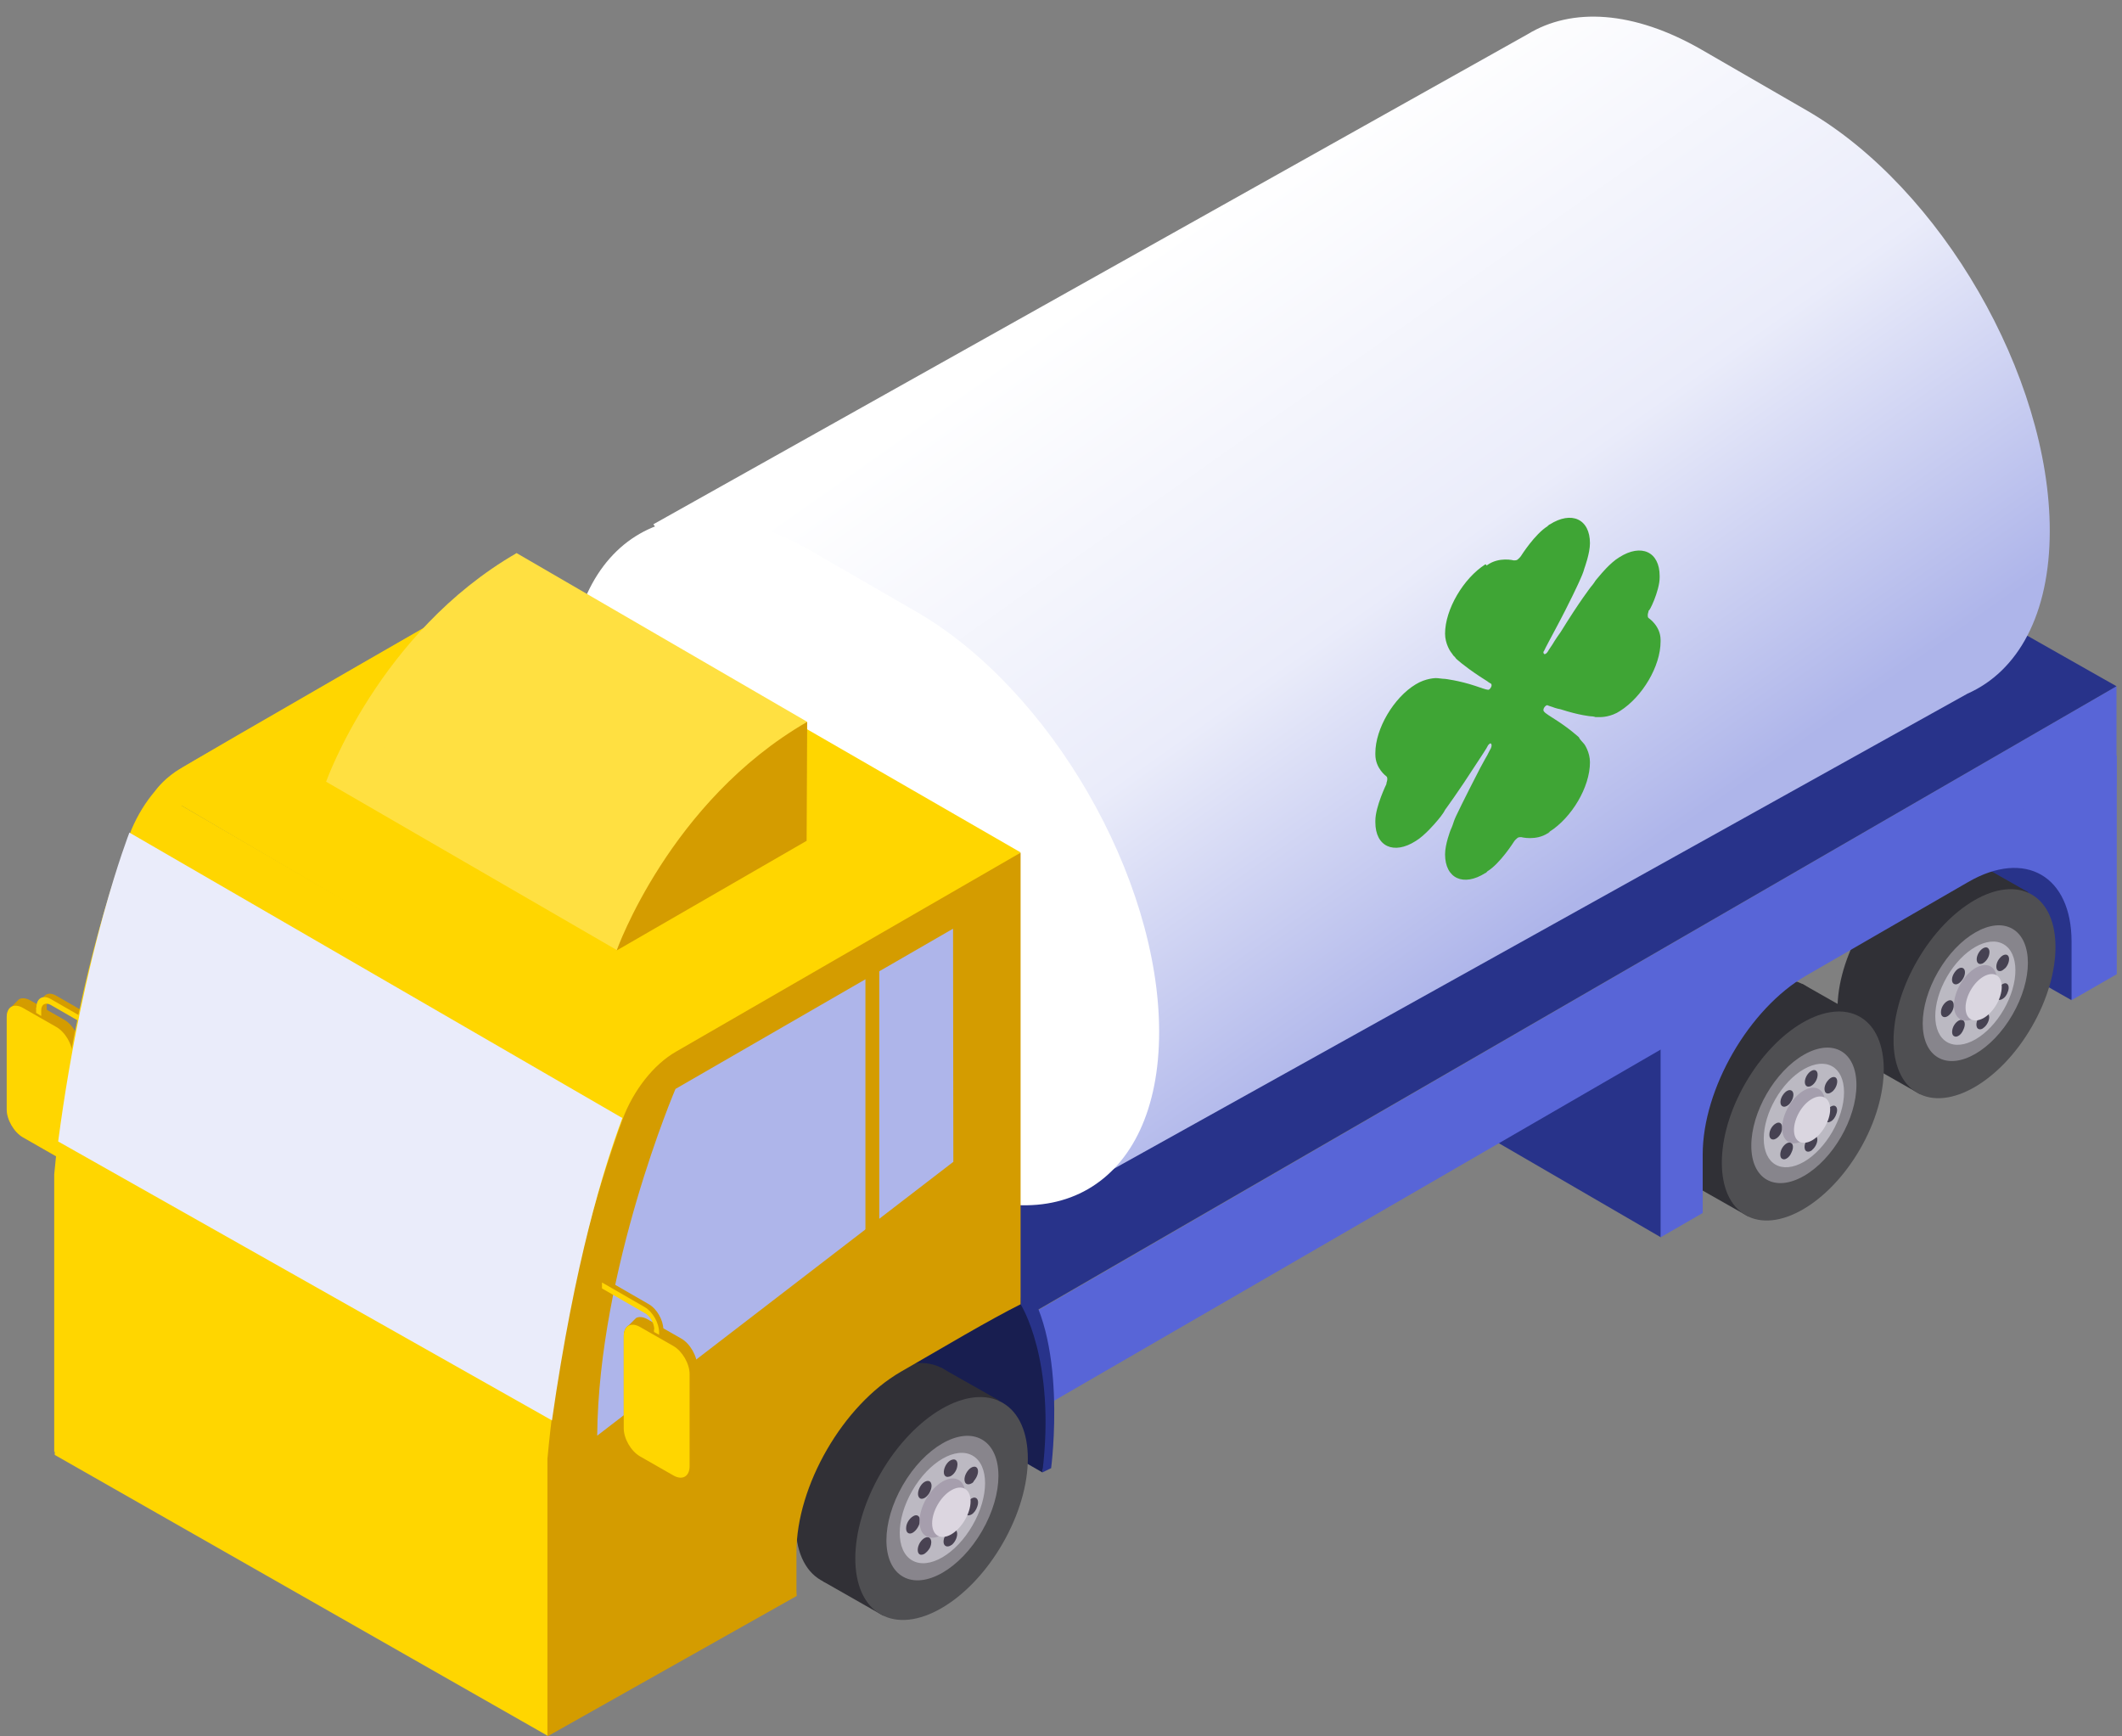 <svg width="121" height="99" viewBox="0 0 121 99" fill="none" xmlns="http://www.w3.org/2000/svg">
<rect x="0" y="0" width="121" height="99" fill="#808080" stroke="none"/>
<path d="M0.383 57.992C0.383 57.685 0.496 57.476 0.673 57.379C0.673 57.379 0.689 57.379 0.689 57.363C0.689 57.363 0.705 57.363 0.705 57.347C0.705 57.347 0.721 57.347 0.721 57.331C0.721 57.331 0.737 57.331 0.737 57.315C0.737 57.315 0.754 57.315 0.754 57.299C0.754 57.299 0.77 57.299 0.77 57.283C0.77 57.283 0.786 57.283 0.786 57.267C0.786 57.267 0.802 57.267 0.802 57.251C0.802 57.251 0.818 57.251 0.818 57.234C0.818 57.234 0.834 57.234 0.834 57.218C0.834 57.218 0.85 57.218 0.85 57.202C0.85 57.202 0.866 57.202 0.866 57.186C0.866 57.186 0.882 57.186 0.882 57.17C0.882 57.17 0.899 57.17 0.899 57.154C0.899 57.154 0.915 57.154 0.915 57.138C0.915 57.138 0.931 57.138 0.931 57.122C0.931 57.122 0.947 57.122 0.947 57.105C0.947 57.105 0.963 57.105 0.963 57.089C0.963 57.089 0.979 57.089 0.979 57.073C0.979 57.073 0.995 57.073 0.995 57.057C0.995 57.057 1.011 57.057 1.011 57.041C1.011 57.041 1.028 57.041 1.028 57.025C1.028 57.025 1.044 57.025 1.044 57.009C1.044 57.009 1.06 57.009 1.06 56.993C1.06 56.993 1.076 56.993 1.076 56.977C1.237 56.88 1.479 56.896 1.737 57.041L3.655 58.137C4.17 58.427 4.573 59.152 4.573 59.732V64.984C4.573 65.291 4.461 65.5 4.283 65.597C4.283 65.597 4.267 65.597 4.267 65.613C4.267 65.613 4.251 65.613 4.251 65.629C4.251 65.629 4.235 65.629 4.235 65.645C4.235 65.645 4.219 65.645 4.219 65.661C4.219 65.661 4.203 65.661 4.203 65.677C4.203 65.677 4.187 65.677 4.187 65.694C4.187 65.694 4.17 65.694 4.17 65.71C4.17 65.71 4.154 65.71 4.154 65.726C4.154 65.726 4.138 65.726 4.138 65.742C4.138 65.742 4.122 65.742 4.122 65.758C4.122 65.758 4.106 65.758 4.106 65.774C4.106 65.774 4.09 65.774 4.09 65.79C4.09 65.79 4.074 65.79 4.074 65.806C4.074 65.806 4.058 65.806 4.058 65.822C4.058 65.822 4.041 65.822 4.041 65.838C4.041 65.838 4.025 65.838 4.025 65.855C4.025 65.855 4.009 65.855 4.009 65.871C4.009 65.871 3.993 65.871 3.993 65.887C3.993 65.887 3.977 65.887 3.977 65.903C3.977 65.903 3.961 65.903 3.961 65.919C3.961 65.919 3.945 65.919 3.945 65.935C3.945 65.935 3.929 65.935 3.929 65.951C3.929 65.951 3.913 65.951 3.913 65.967C3.913 65.967 3.896 65.967 3.896 65.984C3.896 65.984 3.88 65.984 3.88 66C3.719 66.096 3.477 66.08 3.22 65.935L1.302 64.84C0.786 64.549 0.383 63.824 0.383 63.244V57.992Z" fill="#D49C00"/>
<path d="M2.381 57.25C2.381 56.718 2.752 56.509 3.203 56.767L5.637 58.169V58.507L3.203 57.105C2.897 56.928 2.655 57.073 2.655 57.411V57.733L2.365 57.556V57.25H2.381Z" fill="#D49C00"/>
<path d="M5.653 58.17L5.331 58.363L2.849 57.026H2.655L2.671 57.751L2.349 57.928L2.139 57.509L2.494 57.106L2.961 56.816L5.653 58.17Z" fill="#D49C00"/>
<path d="M2.076 57.444C2.076 56.913 2.447 56.703 2.898 56.961L5.332 58.363V58.701L2.898 57.299C2.592 57.122 2.35 57.267 2.35 57.605V57.928L2.06 57.75V57.444H2.076Z" fill="#FFD600"/>
<path d="M1.301 64.841L3.219 65.937C3.735 66.227 4.138 65.985 4.138 65.405V60.152C4.138 59.556 3.719 58.847 3.219 58.557L1.301 57.462C0.786 57.172 0.383 57.413 0.383 57.993V63.246C0.383 63.842 0.802 64.551 1.301 64.841Z" fill="#FFD600"/>
<path d="M5.686 67.644L5.364 67.837V68.175L5.686 67.982V67.644Z" fill="#353636"/>
<path d="M118.124 57.027L106.906 50.662L110.984 48.616L115.545 48.31C115.545 48.31 117.238 48.536 117.512 48.664C117.786 48.793 118.414 50.066 118.414 50.066L118.672 51.549C118.672 51.549 118.753 52.644 118.801 52.854C118.849 53.079 118.124 57.027 118.124 57.027Z" fill="#28338A"/>
<path d="M94.705 70.545L83.358 63.955L93.012 58.042H95.72C95.72 58.042 95.591 59.959 95.559 60.072C95.543 60.169 94.705 70.545 94.705 70.545Z" fill="#28338A"/>
<path d="M112.662 56.719C114.465 53.598 114.464 50.224 112.66 49.183C110.856 48.142 107.933 49.828 106.13 52.949C104.328 56.07 104.329 59.444 106.132 60.485C107.936 61.526 110.86 59.84 112.662 56.719Z" fill="#303036"/>
<path d="M115.658 50.872L112.564 49.115L106.246 60.539L109.469 62.376L115.658 50.872Z" fill="#303036"/>
<path d="M115.856 58.541C117.659 55.42 117.658 52.045 115.854 51.004C114.05 49.963 111.127 51.649 109.324 54.77C107.522 57.891 107.523 61.266 109.327 62.307C111.13 63.348 114.054 61.662 115.856 58.541Z" fill="#4F4F52"/>
<path d="M114.756 57.85C115.927 55.824 115.926 53.633 114.754 52.956C113.582 52.28 111.684 53.375 110.513 55.401C109.343 57.428 109.344 59.62 110.515 60.296C111.687 60.972 113.586 59.877 114.756 57.85Z" fill="#87858C"/>
<path d="M114.257 57.561C115.147 56.02 115.143 54.352 114.249 53.836C113.355 53.32 111.909 54.151 111.018 55.692C110.128 57.233 110.132 58.901 111.026 59.417C111.92 59.933 113.366 59.102 114.257 57.561Z" fill="#BBB9C2"/>
<path d="M111.049 57.51C111.049 58.557 111.79 58.976 112.693 58.461C113.596 57.929 114.337 56.656 114.337 55.609C114.337 54.562 113.596 54.143 112.693 54.658C111.79 55.19 111.049 56.463 111.049 57.51Z" fill="#BBB9C2"/>
<path d="M113.062 58.637C112.901 58.734 112.74 58.686 112.708 58.508C112.66 58.299 112.788 58.009 112.982 57.848C113.175 57.687 113.369 57.719 113.417 57.912C113.465 58.106 113.336 58.412 113.143 58.573C113.111 58.589 113.079 58.621 113.062 58.637ZM111.676 59.056C111.596 59.105 111.515 59.121 111.451 59.089C111.29 59.04 111.273 58.782 111.386 58.525C111.515 58.267 111.741 58.106 111.902 58.154C112.063 58.218 112.079 58.46 111.95 58.718C111.886 58.879 111.773 59.008 111.676 59.056ZM114.175 56.962C114.126 56.994 114.062 57.01 114.013 57.01C113.836 57.01 113.756 56.8 113.852 56.543C113.933 56.285 114.158 56.075 114.336 56.059C114.513 56.059 114.594 56.269 114.497 56.527C114.432 56.736 114.32 56.881 114.175 56.962ZM111.048 57.944C110.854 58.057 110.677 57.961 110.677 57.735C110.677 57.719 110.677 57.719 110.677 57.703C110.677 57.461 110.838 57.187 111.048 57.075C111.241 56.962 111.402 57.058 111.402 57.3C111.402 57.316 111.402 57.316 111.402 57.316C111.419 57.542 111.257 57.816 111.048 57.944ZM114.191 55.318C114.062 55.399 113.917 55.383 113.868 55.27C113.788 55.109 113.852 54.819 114.046 54.609C114.223 54.4 114.449 54.368 114.529 54.529C114.61 54.69 114.529 54.996 114.352 55.189C114.287 55.238 114.239 55.286 114.191 55.318ZM111.676 56.075C111.564 56.14 111.467 56.14 111.386 56.075C111.257 55.963 111.29 55.673 111.451 55.447C111.612 55.205 111.838 55.109 111.967 55.221C112.095 55.334 112.063 55.624 111.902 55.85C111.838 55.947 111.757 56.027 111.676 56.075ZM113.079 54.915C113.046 54.931 113.03 54.948 112.998 54.948C112.805 55.012 112.676 54.851 112.724 54.593C112.772 54.335 112.966 54.094 113.159 54.029C113.353 53.965 113.482 54.126 113.433 54.384C113.401 54.609 113.24 54.819 113.079 54.915Z" fill="#464252"/>
<path d="M111.419 57.317C111.419 58.107 111.967 58.413 112.644 58.026C113.321 57.639 113.869 56.689 113.869 55.899C113.869 55.11 113.321 54.804 112.644 55.19C111.967 55.593 111.419 56.544 111.419 57.317Z" fill="#A49EAD"/>
<path d="M112.08 57.446C112.08 58.107 112.531 58.364 113.112 58.042C113.676 57.72 114.143 56.914 114.143 56.27C114.143 55.609 113.692 55.351 113.112 55.674C112.547 55.996 112.08 56.785 112.08 57.446Z" fill="#DAD6E0"/>
<path d="M102.872 63.692C104.675 60.571 104.673 57.197 102.87 56.155C101.066 55.114 98.142 56.8 96.34 59.921C94.537 63.042 94.538 66.416 96.342 67.458C98.146 68.499 101.069 66.813 102.872 63.692Z" fill="#303036"/>
<path d="M105.857 57.849L102.763 56.092L96.445 67.516L99.684 69.353L105.857 57.849Z" fill="#303036"/>
<path d="M106.065 65.514C107.867 62.394 107.866 59.019 106.062 57.978C104.258 56.937 101.335 58.623 99.532 61.744C97.73 64.865 97.731 68.239 99.535 69.281C101.339 70.322 104.262 68.636 106.065 65.514Z" fill="#4F4F52"/>
<path d="M99.862 65.324C99.862 67.225 101.2 67.999 102.86 67.048C104.52 66.097 105.857 63.777 105.857 61.86C105.857 59.958 104.52 59.185 102.86 60.136C101.2 61.086 99.862 63.407 99.862 65.324Z" fill="#87858C"/>
<path d="M100.572 64.921C100.572 66.371 101.588 66.968 102.861 66.243C104.118 65.517 105.15 63.745 105.15 62.279C105.15 60.829 104.134 60.233 102.861 60.958C101.588 61.683 100.572 63.455 100.572 64.921Z" fill="#BBB9C2"/>
<path d="M101.265 64.502C101.265 65.549 102.006 65.968 102.909 65.453C103.811 64.921 104.553 63.648 104.553 62.601C104.553 61.553 103.811 61.135 102.909 61.65C102.006 62.166 101.265 63.455 101.265 64.502Z" fill="#BBB9C2"/>
<path d="M103.264 65.615C103.102 65.711 102.941 65.663 102.909 65.486C102.861 65.276 102.99 64.986 103.183 64.825C103.376 64.664 103.57 64.696 103.618 64.89C103.667 65.083 103.538 65.389 103.344 65.55C103.328 65.582 103.296 65.599 103.264 65.615ZM101.878 66.05C101.797 66.098 101.716 66.114 101.652 66.082C101.491 66.034 101.475 65.776 101.587 65.518C101.716 65.26 101.942 65.099 102.103 65.147C102.264 65.212 102.28 65.454 102.152 65.711C102.087 65.873 101.99 65.985 101.878 66.05ZM104.392 63.939C104.344 63.971 104.279 63.987 104.231 63.987C104.053 63.987 103.973 63.778 104.07 63.52C104.15 63.262 104.376 63.053 104.553 63.037C104.73 63.037 104.811 63.246 104.714 63.504C104.65 63.714 104.521 63.875 104.392 63.939ZM101.265 64.922C101.072 65.035 100.894 64.938 100.894 64.713C100.894 64.696 100.894 64.696 100.894 64.68C100.894 64.439 101.056 64.165 101.265 64.052C101.458 63.939 101.62 64.036 101.62 64.277C101.62 64.293 101.62 64.293 101.62 64.293C101.636 64.519 101.475 64.809 101.265 64.922ZM104.392 62.296C104.263 62.376 104.118 62.36 104.07 62.247C103.989 62.086 104.053 61.796 104.247 61.587C104.424 61.377 104.65 61.345 104.73 61.506C104.811 61.667 104.73 61.973 104.553 62.167C104.505 62.231 104.44 62.263 104.392 62.296ZM101.894 63.053C101.781 63.117 101.684 63.117 101.604 63.053C101.475 62.94 101.507 62.65 101.668 62.425C101.829 62.183 102.055 62.086 102.184 62.199C102.313 62.312 102.28 62.602 102.119 62.827C102.055 62.94 101.974 63.005 101.894 63.053ZM103.28 61.909C103.248 61.925 103.231 61.941 103.199 61.941C103.006 62.006 102.877 61.844 102.925 61.587C102.974 61.329 103.167 61.087 103.36 61.023C103.554 60.958 103.683 61.119 103.634 61.377C103.602 61.587 103.457 61.812 103.28 61.909Z" fill="#464252"/>
<path d="M101.62 64.309C101.62 65.099 102.168 65.405 102.845 65.018C103.522 64.631 104.07 63.681 104.07 62.891C104.07 62.102 103.522 61.795 102.845 62.182C102.184 62.569 101.62 63.52 101.62 64.309Z" fill="#A49EAD"/>
<path d="M102.296 64.423C102.296 65.084 102.747 65.341 103.327 65.019C103.891 64.697 104.359 63.891 104.359 63.247C104.359 62.602 103.908 62.328 103.327 62.651C102.747 62.973 102.296 63.779 102.296 64.423Z" fill="#DAD6E0"/>
<path d="M58.538 80.77L120.686 44.797V39.125L58.538 75.082V80.77Z" fill="#5865D7"/>
<path d="M120.703 43.057V55.544L118.124 57.026V53.691C118.124 49.937 115.481 48.406 112.225 50.291L102.99 55.624C99.734 57.51 97.091 62.069 97.091 65.824V69.159L94.69 70.545V58.057L120.703 43.057Z" fill="#5865D7"/>
<path d="M58.365 75.15L25.196 56.363L44.279 45.213L87.517 20.339L120.686 39.126L58.365 75.15Z" fill="#28338A"/>
<path fill-rule="evenodd" clip-rule="evenodd" d="M87.098 1.957C89.613 0.415 93.136 0.588 97.04 2.84L103.036 6.304C110.676 10.719 116.881 21.45 116.881 30.263C116.881 35.037 115.067 38.276 112.193 39.546L63.382 66.71L37.256 29.892L87.098 1.957Z" fill="url(#paint0_linear)"/>
<path d="M94.636 32.929V32.884V32.84C94.636 31.462 93.591 30.973 92.335 31.773C91.813 32.084 91.237 32.795 91.237 32.795C91.081 32.973 90.976 33.107 90.976 33.107C90.976 33.107 90.871 33.284 90.714 33.462C90.714 33.462 90.087 34.262 88.989 36.04C88.727 36.395 88.518 36.751 88.518 36.751C88.361 36.973 88.257 37.151 88.257 37.151C88.204 37.24 88.1 37.329 88.047 37.284C87.995 37.24 87.995 37.151 88.047 37.107C88.1 36.973 88.466 36.307 88.675 35.907C89.512 34.351 90.035 33.196 90.035 33.196C90.139 32.973 90.296 32.618 90.348 32.395C90.348 32.395 90.662 31.551 90.662 30.973C90.662 29.595 89.616 29.107 88.361 29.907C88.361 29.907 88.309 29.907 88.309 29.951C88.309 29.951 88.257 29.951 88.257 29.995C87.524 30.44 86.74 31.684 86.74 31.684C86.688 31.773 86.583 31.862 86.531 31.907C86.478 31.951 86.374 31.951 86.322 31.951C86.322 31.951 85.485 31.729 84.805 32.218C84.805 32.218 84.753 32.218 84.753 32.262C84.753 32.173 84.701 32.173 84.701 32.173C83.445 32.973 82.4 34.751 82.4 36.129C82.4 36.707 82.713 37.151 82.713 37.151C82.818 37.284 82.87 37.373 82.87 37.373C82.87 37.373 82.975 37.462 83.027 37.551C83.027 37.551 83.445 37.951 84.387 38.573C84.596 38.707 84.805 38.84 84.805 38.84C84.91 38.929 85.014 38.973 85.014 38.973C85.067 39.018 85.067 39.107 85.014 39.196C84.962 39.284 84.91 39.329 84.857 39.329C84.753 39.329 84.387 39.196 84.125 39.107C83.184 38.795 82.4 38.707 82.4 38.707C82.243 38.707 82.034 38.662 81.877 38.662C81.877 38.662 81.301 38.662 80.726 39.018C79.471 39.773 78.425 41.551 78.425 42.929V42.973V43.018C78.425 43.818 79.053 44.262 79.053 44.262C79.105 44.307 79.105 44.351 79.105 44.44C79.105 44.529 79.053 44.618 79.053 44.707C79.053 44.707 78.425 45.996 78.425 46.796V46.84V46.885C78.425 48.262 79.471 48.751 80.726 47.951C81.249 47.64 81.877 46.885 81.877 46.885C82.034 46.707 82.295 46.396 82.4 46.173C82.4 46.173 83.184 45.107 84.125 43.64C84.387 43.24 84.805 42.618 84.857 42.484C84.91 42.44 84.962 42.351 85.014 42.395C85.067 42.44 85.067 42.529 85.014 42.662C85.014 42.662 84.91 42.84 84.805 43.062C84.805 43.062 84.596 43.418 84.387 43.818C83.445 45.64 83.027 46.529 83.027 46.529C82.922 46.751 82.87 46.929 82.87 46.929C82.87 46.929 82.818 47.107 82.713 47.329C82.713 47.329 82.4 48.129 82.4 48.707C82.4 50.084 83.445 50.573 84.701 49.773C84.701 49.773 84.753 49.773 84.753 49.729C84.753 49.729 84.805 49.729 84.805 49.684C85.537 49.24 86.322 47.996 86.322 47.996C86.374 47.907 86.478 47.818 86.531 47.773C86.583 47.729 86.688 47.729 86.74 47.729C86.74 47.729 87.577 47.951 88.257 47.507C88.257 47.507 88.309 47.507 88.309 47.462C88.309 47.462 88.361 47.462 88.361 47.418C89.616 46.618 90.662 44.885 90.662 43.462C90.662 42.884 90.348 42.44 90.348 42.44C90.244 42.307 90.087 42.173 90.035 42.04C90.035 42.04 89.512 41.551 88.675 41.018C88.466 40.884 88.1 40.662 88.047 40.573C87.995 40.529 87.995 40.44 88.047 40.351C88.1 40.262 88.204 40.173 88.257 40.218C88.257 40.218 88.361 40.262 88.518 40.307C88.518 40.307 88.727 40.395 88.989 40.44C90.087 40.795 90.714 40.84 90.714 40.84C90.871 40.84 90.976 40.884 90.976 40.884C90.976 40.884 91.133 40.884 91.29 40.884C91.29 40.884 91.865 40.884 92.388 40.529C93.643 39.729 94.689 37.995 94.689 36.573V36.529V36.484C94.689 35.684 94.009 35.24 94.009 35.24C93.957 35.196 93.957 35.151 93.957 35.062C93.957 34.973 94.009 34.884 94.009 34.795C94.009 34.973 94.636 33.684 94.636 32.929Z" fill="#3FA535"/>
<path d="M52.251 66.828L46.255 63.364C38.616 58.949 32.41 48.218 32.41 39.404C32.41 30.575 38.6 26.998 46.255 31.413L52.251 34.877C59.891 39.292 66.096 50.023 66.096 58.836C66.096 67.666 59.891 71.243 52.251 66.828Z" fill="white"/>
<path d="M53.763 83.047L19.417 63.599V57.718L53.763 77.166V83.047Z" fill="#46424D"/>
<path d="M59.438 83.95L49.896 78.439L50.299 74.604L49.799 71.559L58.39 74.04C58.39 74.024 60.743 77.778 59.438 83.95Z" fill="#181E50"/>
<path d="M58.196 74.363C58.196 74.363 60.227 77.505 59.437 83.95L59.937 83.708C59.937 83.708 60.952 76.071 58.148 72.816L58.196 74.363Z" fill="#28338A"/>
<path d="M7.378 47.599C7.99 45.956 9.151 44.474 10.424 43.749L30.071 32.405V58.153C29.201 58.588 28.153 59.168 26.912 59.877L23.238 62.004C19.95 63.905 17.29 68.497 17.29 72.284V74.33C17.29 74.491 17.29 74.636 17.306 74.781L3.091 82.789V66.967C3.929 58.073 6.056 51.176 7.378 47.599Z" fill="#FFD600"/>
<path d="M26.218 36.74L10.391 45.876C10.391 45.876 6.007 56.14 5.927 65.646L26.235 50.033L26.218 36.74Z" fill="#535F73"/>
<path d="M22.028 54.705L21.238 55.172V39.543L22.028 39.092V54.705Z" fill="#7AB9DE"/>
<path d="M28.247 71.382C30.543 67.406 30.543 63.107 28.246 61.782C25.948 60.456 22.225 62.604 19.928 66.581C17.631 70.557 17.632 74.856 19.929 76.181C22.226 77.507 25.95 75.359 28.247 71.382Z" fill="#ADADAD"/>
<path d="M30.087 58.154C30.087 58.154 32.117 61.296 31.328 67.741L31.827 67.499C31.827 67.499 32.843 59.862 30.038 56.607L30.087 58.154Z" fill="#545454"/>
<path d="M37.469 61.697L8.876 45.069L6.829 50.805L3.122 77.053V82.952L31.231 98.968L37.469 61.697Z" fill="#FFD600"/>
<path d="M8.877 45.071L36.954 61.506L46.076 60.797L58.196 48.599L30.088 32.39C30.088 32.39 10.827 43.444 10.021 43.991C9.216 44.539 8.877 45.071 8.877 45.071Z" fill="#FFD600"/>
<path d="M53.768 86.073C55.691 82.743 55.693 79.146 53.774 78.038C51.855 76.931 48.74 78.731 46.817 82.06C44.894 85.389 44.892 88.986 46.811 90.094C48.731 91.202 51.845 89.402 53.768 86.073Z" fill="#313036"/>
<path d="M56.955 79.841L53.651 77.971L46.914 90.153L50.363 92.118L56.955 79.841Z" fill="#313036"/>
<path d="M57.166 88.014C59.088 84.685 59.091 81.088 57.171 79.98C55.252 78.873 52.137 80.673 50.215 84.002C48.292 87.331 48.289 90.928 50.209 92.036C52.128 93.144 55.243 91.343 57.166 88.014Z" fill="#4F4F52"/>
<path d="M56 87.288C57.246 85.131 57.244 82.797 55.995 82.076C54.747 81.356 52.724 82.52 51.478 84.678C50.232 86.836 50.234 89.169 51.483 89.89C52.731 90.611 54.754 89.446 56 87.288Z" fill="#88858C"/>
<path d="M55.454 86.971C56.407 85.322 56.41 83.541 55.462 82.994C54.514 82.447 52.973 83.34 52.021 84.989C51.068 86.638 51.065 88.419 52.013 88.966C52.961 89.514 54.502 88.62 55.454 86.971Z" fill="#BCB9C2"/>
<path d="M52.056 86.93C52.056 88.042 52.846 88.509 53.813 87.945C54.78 87.381 55.569 86.028 55.569 84.9C55.569 83.788 54.78 83.321 53.813 83.885C52.846 84.449 52.056 85.818 52.056 86.93Z" fill="#BCB9C2"/>
<path d="M54.199 88.122C54.022 88.219 53.861 88.17 53.813 87.993C53.764 87.784 53.893 87.462 54.103 87.284C54.312 87.107 54.522 87.139 54.57 87.365C54.618 87.574 54.489 87.897 54.28 88.074C54.248 88.09 54.215 88.106 54.199 88.122ZM52.717 88.589C52.636 88.638 52.539 88.654 52.475 88.638C52.314 88.589 52.281 88.316 52.41 88.042C52.539 87.768 52.797 87.59 52.958 87.655C53.12 87.719 53.152 87.977 53.023 88.251C52.942 88.396 52.829 88.509 52.717 88.589ZM55.392 86.35C55.328 86.382 55.279 86.398 55.215 86.398C55.021 86.398 54.941 86.172 55.038 85.899C55.134 85.625 55.36 85.399 55.553 85.383C55.747 85.383 55.827 85.609 55.731 85.882C55.666 86.092 55.537 86.269 55.392 86.35ZM52.056 87.381C51.846 87.51 51.669 87.397 51.669 87.155C51.669 87.139 51.669 87.139 51.669 87.123C51.669 86.865 51.846 86.575 52.072 86.446C52.281 86.317 52.459 86.43 52.459 86.688C52.459 86.704 52.459 86.704 52.459 86.704C52.443 86.962 52.265 87.252 52.056 87.381ZM55.392 84.577C55.247 84.658 55.102 84.642 55.038 84.529C54.941 84.352 55.021 84.046 55.215 83.82C55.408 83.594 55.65 83.562 55.731 83.723C55.827 83.901 55.731 84.207 55.537 84.432C55.505 84.513 55.441 84.561 55.392 84.577ZM52.733 85.399C52.62 85.463 52.507 85.48 52.426 85.399C52.297 85.27 52.33 84.98 52.491 84.722C52.652 84.465 52.91 84.368 53.039 84.481C53.168 84.61 53.136 84.9 52.974 85.157C52.894 85.27 52.813 85.351 52.733 85.399ZM54.215 84.158C54.183 84.174 54.151 84.191 54.119 84.191C53.909 84.255 53.78 84.094 53.829 83.82C53.877 83.546 54.087 83.272 54.296 83.224C54.506 83.159 54.635 83.321 54.586 83.594C54.554 83.836 54.393 84.062 54.215 84.158Z" fill="#494252"/>
<path d="M54.659 86.514C55.171 85.628 55.174 84.672 54.665 84.378C54.156 84.085 53.329 84.565 52.817 85.451C52.305 86.337 52.303 87.294 52.811 87.587C53.32 87.881 54.148 87.401 54.659 86.514Z" fill="#A69EAD"/>
<path d="M53.152 86.85C53.152 87.543 53.635 87.833 54.248 87.478C54.844 87.124 55.344 86.286 55.344 85.593C55.344 84.9 54.86 84.61 54.248 84.965C53.651 85.303 53.152 86.157 53.152 86.85Z" fill="#DCD6E0"/>
<path d="M35.502 63.81C36.115 62.166 37.276 60.684 38.549 59.959L58.196 48.616V74.363C57.325 74.799 56.278 75.379 55.037 76.088L51.362 78.214C48.074 80.116 45.415 84.708 45.415 88.494V90.54C45.415 90.702 45.415 90.847 45.431 90.992L31.215 99V83.177C32.037 74.299 34.181 67.403 35.502 63.81Z" fill="#D49C00"/>
<path d="M54.345 52.949L38.517 62.085C38.517 62.085 34.133 72.349 34.053 81.855L54.361 66.242L54.345 52.949Z" fill="#AEB5EA"/>
<path d="M50.138 70.931L49.348 71.382V55.753L50.138 55.302V70.931Z" fill="#D49C00"/>
<path d="M3.317 65.081L31.474 80.984C32.795 71.816 34.407 66.676 35.487 63.744L7.378 47.47C7.378 47.486 4.767 54.092 3.317 65.081Z" fill="#EAECFA"/>
<path d="M46.027 41.154L29.458 31.535L18.595 44.57L35.18 54.173L46.027 41.154Z" fill="#FFE041"/>
<path d="M46.027 41.156C38.178 45.683 35.164 54.191 35.164 54.191L45.995 47.939L46.027 41.156Z" fill="#D49C00"/>
<path d="M29.458 31.535C21.609 36.063 18.595 44.57 18.595 44.57L29.426 38.319L29.458 31.535Z" fill="#FFE041"/>
<path d="M35.567 76.168C35.567 75.862 35.68 75.652 35.857 75.556C35.857 75.556 35.873 75.555 35.873 75.539C35.873 75.539 35.889 75.539 35.889 75.523C35.889 75.523 35.906 75.523 35.906 75.507C35.906 75.507 35.922 75.507 35.922 75.491C35.922 75.491 35.938 75.491 35.938 75.475C35.938 75.475 35.954 75.475 35.954 75.459C35.954 75.459 35.97 75.459 35.97 75.443C35.97 75.443 35.986 75.443 35.986 75.427C35.986 75.427 36.002 75.427 36.002 75.41C36.002 75.41 36.018 75.41 36.018 75.394C36.018 75.394 36.034 75.394 36.034 75.378C36.034 75.378 36.051 75.378 36.051 75.362C36.051 75.362 36.067 75.362 36.067 75.346C36.067 75.346 36.083 75.346 36.083 75.33C36.083 75.33 36.099 75.33 36.099 75.314C36.099 75.314 36.115 75.314 36.115 75.298C36.115 75.298 36.131 75.298 36.131 75.282C36.131 75.282 36.147 75.282 36.147 75.266C36.147 75.266 36.163 75.266 36.163 75.249C36.163 75.249 36.179 75.249 36.179 75.233C36.179 75.233 36.196 75.233 36.196 75.217C36.196 75.217 36.212 75.217 36.212 75.201C36.212 75.201 36.228 75.201 36.228 75.185C36.228 75.185 36.244 75.185 36.244 75.169C36.244 75.169 36.26 75.169 36.26 75.153C36.421 75.056 36.663 75.072 36.921 75.217L38.839 76.313C39.355 76.603 39.758 77.328 39.758 77.908V83.161C39.758 83.467 39.645 83.676 39.468 83.773C39.468 83.773 39.451 83.773 39.451 83.789C39.451 83.789 39.435 83.789 39.435 83.805C39.435 83.805 39.419 83.805 39.419 83.821C39.419 83.821 39.403 83.821 39.403 83.837C39.403 83.837 39.387 83.837 39.387 83.853C39.387 83.853 39.371 83.853 39.371 83.87C39.371 83.87 39.355 83.87 39.355 83.886C39.355 83.886 39.339 83.886 39.339 83.902C39.339 83.902 39.322 83.902 39.322 83.918C39.322 83.918 39.306 83.918 39.306 83.934C39.306 83.934 39.29 83.934 39.29 83.95C39.29 83.95 39.274 83.95 39.274 83.966C39.274 83.966 39.258 83.966 39.258 83.982C39.258 83.982 39.242 83.982 39.242 83.999C39.242 83.999 39.226 83.999 39.226 84.015C39.226 84.015 39.21 84.015 39.21 84.031C39.21 84.031 39.194 84.031 39.194 84.047C39.194 84.047 39.177 84.047 39.177 84.063C39.177 84.063 39.161 84.063 39.161 84.079C39.161 84.079 39.145 84.079 39.145 84.095C39.145 84.095 39.129 84.095 39.129 84.111C39.129 84.111 39.113 84.111 39.113 84.127C39.113 84.127 39.097 84.127 39.097 84.144C39.097 84.144 39.081 84.144 39.081 84.16C39.081 84.16 39.065 84.16 39.065 84.176C38.903 84.272 38.662 84.256 38.404 84.111L36.486 83.016C35.97 82.726 35.567 82.001 35.567 81.421V76.168Z" fill="#D49C00"/>
<path d="M37.549 75.635C37.549 75.297 37.307 74.862 37.001 74.701L34.568 73.299V72.96L37.001 74.362C37.453 74.62 37.823 75.264 37.823 75.796V75.941L37.533 75.78L37.549 75.635Z" fill="#D49C00"/>
<path d="M34.585 72.96L34.327 73.121L35.664 73.911L37.067 74.894L37.453 75.538L37.599 76.102L37.84 75.957L37.727 75.506L37.47 74.958L37.099 74.636L34.585 72.96Z" fill="#D49C00"/>
<path d="M37.308 75.796C37.308 75.458 37.067 75.023 36.76 74.862L34.327 73.46V73.121L36.76 74.523C37.212 74.781 37.582 75.425 37.582 75.957V76.102L37.292 75.941V75.796H37.308Z" fill="#FFD600"/>
<path d="M36.486 83.031L38.404 84.126C38.919 84.416 39.322 84.175 39.322 83.595V78.342C39.322 77.746 38.903 77.037 38.404 76.747L36.486 75.651C35.97 75.361 35.567 75.603 35.567 76.183V81.436C35.567 82.016 35.97 82.725 36.486 83.031Z" fill="#FFD600"/>
<defs>
<linearGradient id="paint0_linear" x1="64.151" y1="15.343" x2="89.71" y2="51.595" gradientUnits="userSpaceOnUse">
<stop stop-color="white"/>
<stop offset="0.533" stop-color="#EAECFA"/>
<stop offset="1" stop-color="#AEB5EA"/>
</linearGradient>
</defs>
</svg>
